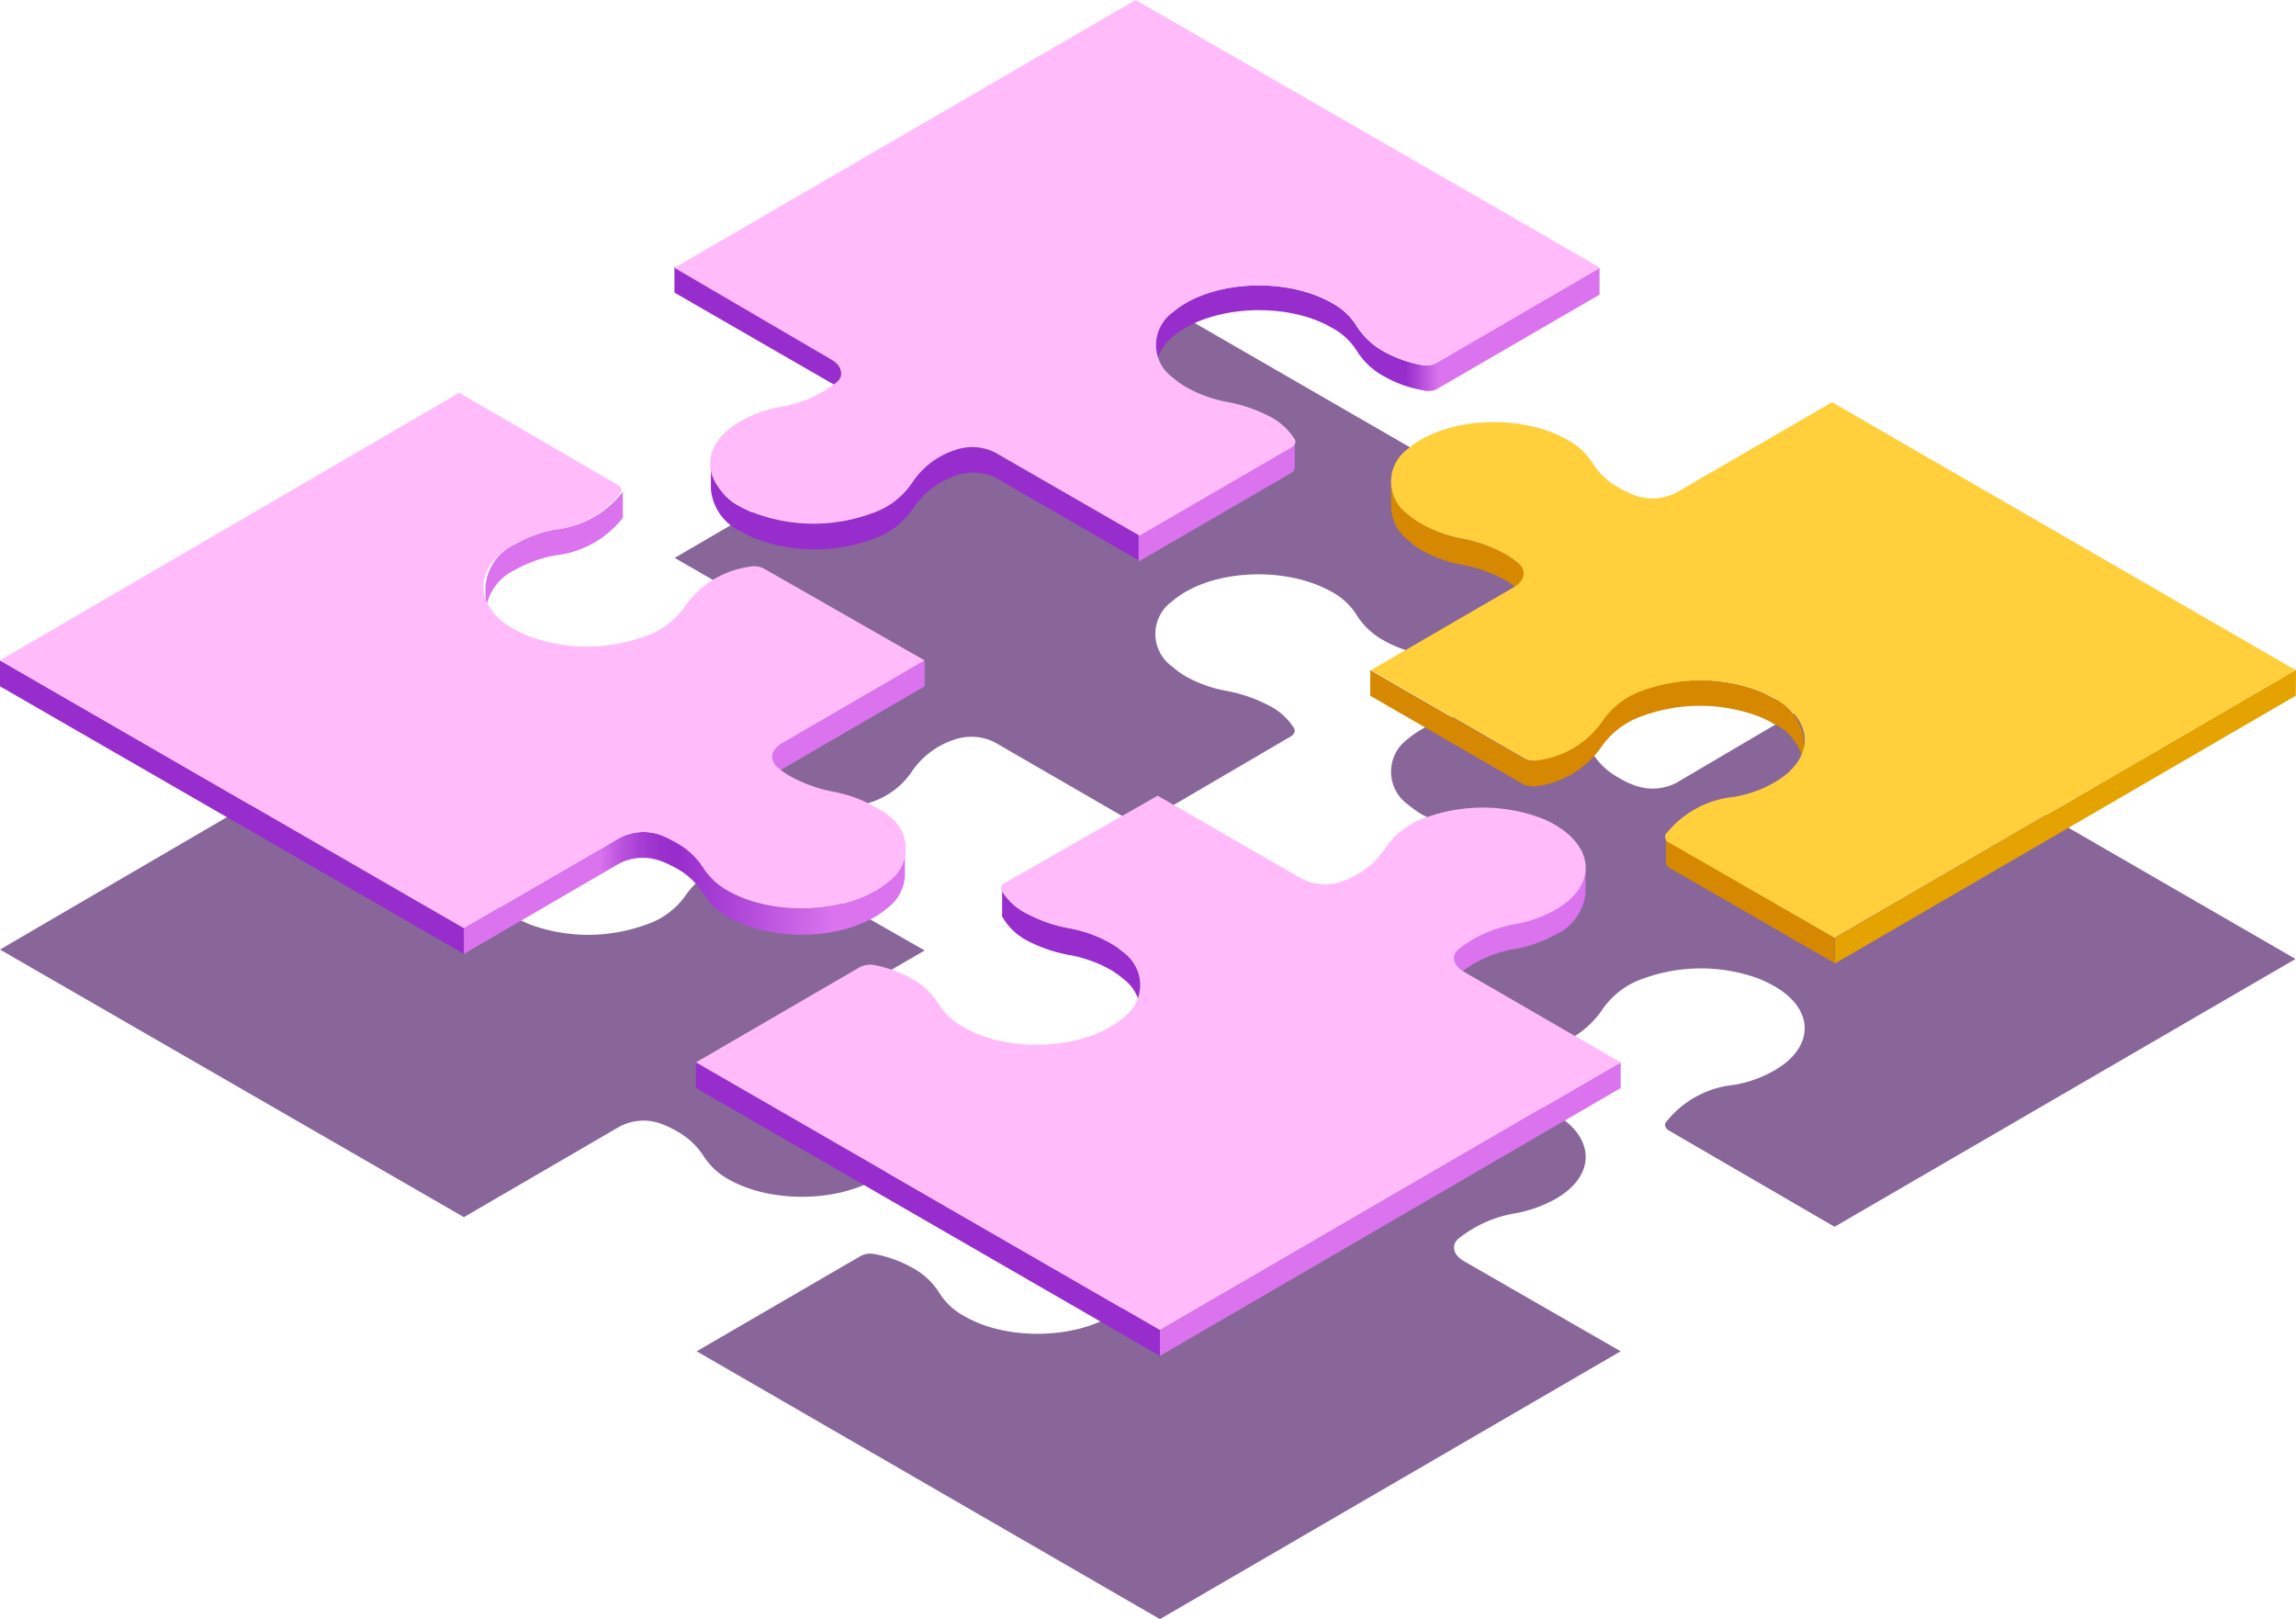 <?xml version="1.0" encoding="UTF-8"?> <svg xmlns="http://www.w3.org/2000/svg" xmlns:xlink="http://www.w3.org/1999/xlink" viewBox="0 0 100.12 70.61"> <defs> <linearGradient id="Безымянный_градиент_12" x1="62.71" y1="14.37" x2="61.27" y2="14.37" gradientUnits="userSpaceOnUse"> <stop offset="0" stop-color="#da73ed"></stop> <stop offset="0.64" stop-color="#ab43d6"></stop> <stop offset="1" stop-color="#962dcc"></stop> </linearGradient> <linearGradient id="Безымянный_градиент_19" x1="36.28" y1="38.95" x2="26.17" y2="38.95" gradientUnits="userSpaceOnUse"> <stop offset="0" stop-color="#da73ed"></stop> <stop offset="0.44" stop-color="#ab43d6"></stop> <stop offset="0.68" stop-color="#962dcc"></stop> <stop offset="0.75" stop-color="#9b32ce"></stop> <stop offset="0.83" stop-color="#a83fd5"></stop> <stop offset="0.92" stop-color="#be56df"></stop> <stop offset="1" stop-color="#da73ed"></stop> </linearGradient> </defs> <g style="isolation:isolate"> <g id="Слой_2" data-name="Слой 2"> <g id="_0" data-name="0"> <path d="M69.75,24.28,62.6,28.44a.87.87,0,0,1-.6.08,5.09,5.09,0,0,1-1.66-.59,3.23,3.23,0,0,1-1.19-1.12,2.86,2.86,0,0,0-1.08-1c-2-1.14-5.3-1-6.94.4a1.75,1.75,0,0,0,0,2.87,3.59,3.59,0,0,0,.58.42,5.76,5.76,0,0,0,1.72.62,6.58,6.58,0,0,1,2,.7,2.71,2.71,0,0,1,1,.94c.07.13,0,.27-.15.36L49.65,36l-6.26-3.62a2.27,2.27,0,0,0-1.79-.12,3.58,3.58,0,0,0-1.88,1.45A3.45,3.45,0,0,1,37.94,35a7.35,7.35,0,0,1-5,0,5.68,5.68,0,0,1-.7-.33c-1.76-1-1.76-2.67,0-3.69A5.87,5.87,0,0,1,34,30.35a5.17,5.17,0,0,0,2.48-1.08c.36-.33.26-.76-.22-1l-6.84-3.94L49.52,12.6ZM38.12,47.77a5.44,5.44,0,0,0-1.71-.62,6.87,6.87,0,0,1-1.95-.69,4.24,4.24,0,0,1-.56-.4c-.37-.33-.27-.76.21-1l6.21-3.61-7-4a.93.93,0,0,0-.6-.09A4.11,4.11,0,0,0,29.93,39a3.4,3.4,0,0,1-1.78,1.33,7.35,7.35,0,0,1-5,0,5.68,5.68,0,0,1-.7-.33c-1.76-1-1.77-2.67,0-3.69a5.5,5.5,0,0,1,1.72-.62,4.31,4.31,0,0,0,2.95-1.64c.07-.13,0-.26-.16-.35l-6.89-4L0,41.41,20.23,53.08,27,49.14A2.22,2.22,0,0,1,28.81,49a4.09,4.09,0,0,1,.7.33,3.23,3.23,0,0,1,1.18,1.1,3,3,0,0,0,1.08,1c2,1.14,5.31,1,7-.41a1.75,1.75,0,0,0,0-2.87A3.63,3.63,0,0,0,38.12,47.77ZM79.89,30.14l-6.79,4a2.26,2.26,0,0,1-1.79.12,3.48,3.48,0,0,1-.7-.33,3,3,0,0,1-1.18-1.11,2.85,2.85,0,0,0-1.1-1c-2-1.14-5.29-1-6.93.4a1.76,1.76,0,0,0,0,2.87,5.19,5.19,0,0,0,.59.42,5.76,5.76,0,0,0,1.72.62,6.28,6.28,0,0,1,1.92.68,3.73,3.73,0,0,1,.58.41c.37.33.28.76-.2,1l-6.22,3.61,6.67,3.85a.92.92,0,0,0,.6.09A4.07,4.07,0,0,0,69.89,44a3.55,3.55,0,0,1,1.78-1.33,7.35,7.35,0,0,1,5,0,5.53,5.53,0,0,1,.69.33c1.77,1,1.79,2.67,0,3.69a5.31,5.31,0,0,1-1.73.62,4.32,4.32,0,0,0-3,1.65c-.06.12,0,.26.16.35L80,53.5l20.1-11.68ZM63.84,55c-.48-.27-.58-.71-.22-1a5.37,5.37,0,0,1,2.47-1.09,5.69,5.69,0,0,0,1.75-.63c1.75-1,1.73-2.66,0-3.68a6.74,6.74,0,0,0-.71-.34,7.32,7.32,0,0,0-4.95,0,3.43,3.43,0,0,0-1.77,1.34A3.66,3.66,0,0,1,58.51,51a2.28,2.28,0,0,1-1.8-.11l-6.26-3.62L43.83,51.1c-.15.09-.23.22-.16.35a2.81,2.81,0,0,0,1,.95,6.38,6.38,0,0,0,2,.69,5.7,5.7,0,0,1,1.71.62,3.14,3.14,0,0,1,.59.42A1.75,1.75,0,0,1,49,57c-1.64,1.41-5,1.54-6.94.4a2.89,2.89,0,0,1-1.09-1,3.1,3.1,0,0,0-1.18-1.11,5.34,5.34,0,0,0-1.66-.6.9.9,0,0,0-.61.09l-7.14,4.15L50.58,70.61,70.67,58.93Z" style="fill:#3a0155;opacity:0.6;mix-blend-mode:multiply"></path> <g style="isolation:isolate"> <path d="M62.6,15.84a.93.93,0,0,1-.6.08,5.33,5.33,0,0,1-1.66-.59,3.31,3.31,0,0,1-1.19-1.12,2.78,2.78,0,0,0-1.08-1c-2-1.14-5.3-1-6.94.4A1.93,1.93,0,0,0,50.39,15v1.12a2,2,0,0,1,.74-1.43c1.65-1.4,5-1.54,6.94-.4a2.9,2.9,0,0,1,1.09,1,3.15,3.15,0,0,0,1.19,1.12,5.19,5.19,0,0,0,1.65.6A1,1,0,0,0,62.6,17l7.15-4.15V11.68Z" style="fill:url(#Безымянный_градиент_12)"></path> <path d="M36.25,15.63l-6.84-4v1.13l6.83,3.94a.75.75,0,0,1,.44.61V16.24A.75.75,0,0,0,36.25,15.63Z" style="fill:#962dcc"></path> <path d="M43.39,19.75a2.22,2.22,0,0,0-1.79-.12,3.54,3.54,0,0,0-1.88,1.45,3.44,3.44,0,0,1-1.78,1.32,7.35,7.35,0,0,1-5,0,5.68,5.68,0,0,1-.7-.33A2.28,2.28,0,0,1,31,20.21v1.13a2.26,2.26,0,0,0,1.33,1.85,5.07,5.07,0,0,0,.7.33,7.35,7.35,0,0,0,5,0,3.42,3.42,0,0,0,1.77-1.33,3.67,3.67,0,0,1,1.88-1.45,2.26,2.26,0,0,1,1.79.12l6.26,3.62V23.36Z" style="fill:#962dcc"></path> <path d="M56.27,19.52l-6.62,3.84v1.13l6.63-3.85a.33.33,0,0,0,.18-.25V19.26A.31.31,0,0,1,56.27,19.52Z" style="fill:#da73ed"></path> <path d="M49.52,0,29.41,11.68l6.84,4c.48.28.58.71.22,1A5.37,5.37,0,0,1,34,17.75a5.36,5.36,0,0,0-1.72.63c-1.75,1-1.75,2.67,0,3.69a5.68,5.68,0,0,0,.7.33,7.35,7.35,0,0,0,5,0,3.44,3.44,0,0,0,1.78-1.32,3.54,3.54,0,0,1,1.88-1.45,2.22,2.22,0,0,1,1.79.12l6.26,3.61,6.62-3.84c.16-.1.22-.23.15-.36a2.81,2.81,0,0,0-1-.95,6.58,6.58,0,0,0-2-.69,5.77,5.77,0,0,1-1.72-.63,3.54,3.54,0,0,1-.58-.41,1.75,1.75,0,0,1,0-2.87c1.64-1.4,5-1.54,6.94-.4a2.78,2.78,0,0,1,1.08,1,3.31,3.31,0,0,0,1.19,1.12,5.33,5.33,0,0,0,1.66.59.93.93,0,0,0,.6-.08l7.15-4.16Z" style="fill:#ffbbfa"></path> </g> <g style="isolation:isolate"> <path d="M27.15,21.45a4.24,4.24,0,0,1-2.95,1.64,5.77,5.77,0,0,0-1.72.63,2.24,2.24,0,0,0-1.31,1.83v1.13a2.26,2.26,0,0,1,1.31-1.84,5.56,5.56,0,0,1,1.73-.62,4.34,4.34,0,0,0,2.95-1.64.18.18,0,0,0,0-.1V21.36A.16.16,0,0,1,27.15,21.45Z" style="fill:#da73ed"></path> <path d="M34.11,32.41a.77.77,0,0,0-.44.61v1.12a.73.73,0,0,1,.44-.6l6.21-3.61V28.8Z" style="fill:#da73ed"></path> <polygon points="0 28.8 0 29.93 20.23 41.6 20.23 40.48 0 28.8" style="fill:#962dcc"></polygon> <path d="M38.72,38.45c-1.64,1.41-5,1.54-6.95.4a3,3,0,0,1-1.08-1,3.23,3.23,0,0,0-1.18-1.1,5,5,0,0,0-.7-.34,2.26,2.26,0,0,0-1.79.13l-6.79,3.94V41.6L27,37.66a2.26,2.26,0,0,1,1.79-.12,4.64,4.64,0,0,1,.71.33A3.23,3.23,0,0,1,30.69,39a2.8,2.8,0,0,0,1.08,1c2,1.14,5.3,1,6.94-.41a1.87,1.87,0,0,0,.75-1.42V37A1.93,1.93,0,0,1,38.72,38.45Z" style="fill:url(#Безымянный_градиент_19)"></path> <path d="M38.12,35.17a5.71,5.71,0,0,0-1.71-.63,6.31,6.31,0,0,1-1.95-.69,3.46,3.46,0,0,1-.56-.39c-.37-.33-.27-.77.21-1.05l6.21-3.61-7-4a.93.93,0,0,0-.6-.09,4.11,4.11,0,0,0-2.84,1.72,3.45,3.45,0,0,1-1.78,1.33,7.35,7.35,0,0,1-5,0,5.68,5.68,0,0,1-.7-.33c-1.76-1-1.77-2.67,0-3.69a5.77,5.77,0,0,1,1.72-.63,4.24,4.24,0,0,0,2.95-1.64c.07-.12,0-.25-.16-.34l-6.89-4L0,28.8,20.23,40.48,27,36.54a2.26,2.26,0,0,1,1.79-.13,5,5,0,0,1,.7.34,3.23,3.23,0,0,1,1.18,1.1,3,3,0,0,0,1.08,1c2,1.14,5.31,1,7-.4a1.76,1.76,0,0,0,0-2.88A3.59,3.59,0,0,0,38.12,35.17Z" style="fill:#ffbbfa"></path> </g> <g style="isolation:isolate"> <path d="M66.21,24.56a3.69,3.69,0,0,0-.58-.4,6.28,6.28,0,0,0-1.92-.68A5.77,5.77,0,0,1,62,22.85a4.13,4.13,0,0,1-.59-.41A1.88,1.88,0,0,1,60.66,21v1.12a1.91,1.91,0,0,0,.75,1.44A3.28,3.28,0,0,0,62,24a5.53,5.53,0,0,0,1.71.62,6.35,6.35,0,0,1,1.93.68,3.21,3.21,0,0,1,.57.41.6.6,0,0,1,.24.45V25A.64.64,0,0,0,66.21,24.56Z" style="fill:#d68900"></path> <path d="M77.32,30.43a5.53,5.53,0,0,0-.69-.33,7.41,7.41,0,0,0-5,0,3.49,3.49,0,0,0-1.78,1.33,4.07,4.07,0,0,1-2.83,1.73.92.92,0,0,1-.6-.09l-6.67-3.85v1.12l6.66,3.85a1,1,0,0,0,.61.09,4.08,4.08,0,0,0,2.82-1.72,3.58,3.58,0,0,1,1.79-1.34,7.32,7.32,0,0,1,5,0,4.44,4.44,0,0,1,.69.33,2.25,2.25,0,0,1,1.34,1.87V32.3A2.3,2.3,0,0,0,77.32,30.43Z" style="fill:#d68900"></path> <path d="M72.83,36.75a.31.31,0,0,1-.18-.26v1.12a.32.32,0,0,0,.19.26L80,42V40.9Z" style="fill:#d68900"></path> <polygon points="80.02 40.9 80.01 42.02 100.11 30.34 100.12 29.21 80.02 40.9" style="fill:#e5a300"></polygon> <path d="M79.89,17.54,73.1,21.48a2.26,2.26,0,0,1-1.79.13,5.07,5.07,0,0,1-.7-.33,3.1,3.1,0,0,1-1.18-1.11,2.85,2.85,0,0,0-1.1-1c-2-1.14-5.29-1-6.93.4a1.76,1.76,0,0,0,0,2.87,4.13,4.13,0,0,0,.59.41,5.77,5.77,0,0,0,1.72.63,6.28,6.28,0,0,1,1.92.68,3.69,3.69,0,0,1,.58.4c.37.33.28.77-.2,1.05l-6.22,3.61,6.67,3.85a.92.92,0,0,0,.6.09,4.07,4.07,0,0,0,2.83-1.73,3.49,3.49,0,0,1,1.78-1.33,7.41,7.41,0,0,1,5,0,5.53,5.53,0,0,1,.69.33c1.77,1,1.79,2.68,0,3.7a5.31,5.31,0,0,1-1.73.62,4.35,4.35,0,0,0-3,1.64.28.28,0,0,0,.16.36L80,40.9l20.1-11.68Z" style="fill:#ffd03b"></path> </g> <g style="isolation:isolate"> <path d="M67.84,39.63a5.69,5.69,0,0,1-1.75.63,5.47,5.47,0,0,0-2.47,1.08.64.64,0,0,0-.22.44V42.9a.57.57,0,0,1,.22-.43,5.32,5.32,0,0,1,2.47-1.09,5.88,5.88,0,0,0,1.74-.62,2.24,2.24,0,0,0,1.31-1.83V37.81A2.22,2.22,0,0,1,67.84,39.63Z" style="fill:#da73ed"></path> <path d="M49,41.52a3.63,3.63,0,0,0-.59-.41,5.7,5.7,0,0,0-1.71-.62,6.38,6.38,0,0,1-2-.7,2.65,2.65,0,0,1-1-.95.16.16,0,0,1,0-.09v1.12a.19.19,0,0,0,0,.1,2.7,2.7,0,0,0,1,1,6.35,6.35,0,0,0,2,.69,5.8,5.8,0,0,1,1.71.62,4.19,4.19,0,0,1,.59.42,1.93,1.93,0,0,1,.75,1.44V43A1.93,1.93,0,0,0,49,41.52Z" style="fill:#962dcc"></path> <polygon points="30.35 46.33 30.35 47.45 50.58 59.13 50.58 58 30.35 46.33" style="fill:#962dcc"></polygon> <polygon points="50.58 58 50.58 59.13 70.67 47.45 70.67 46.33 50.58 58" style="fill:#da73ed"></polygon> <path d="M63.84,42.38c-.48-.27-.58-.71-.22-1a5.47,5.47,0,0,1,2.47-1.08,5.69,5.69,0,0,0,1.75-.63c1.75-1,1.73-2.66,0-3.68a4.25,4.25,0,0,0-.71-.34,7.32,7.32,0,0,0-4.95,0,3.43,3.43,0,0,0-1.77,1.34,3.71,3.71,0,0,1-1.87,1.44,2.24,2.24,0,0,1-1.8-.12l-6.26-3.61L43.83,38.5c-.15.08-.23.22-.16.34a2.65,2.65,0,0,0,1,.95,6.38,6.38,0,0,0,2,.7,5.7,5.7,0,0,1,1.71.62,3.63,3.63,0,0,1,.59.41,1.75,1.75,0,0,1,0,2.87c-1.64,1.41-5,1.55-6.94.41a2.89,2.89,0,0,1-1.09-1,3.2,3.2,0,0,0-1.18-1.12,5.61,5.61,0,0,0-1.66-.6,1,1,0,0,0-.61.1l-7.14,4.15L50.58,58,70.67,46.33Z" style="fill:#ffbbfa"></path> </g> </g> </g> </g> </svg> 